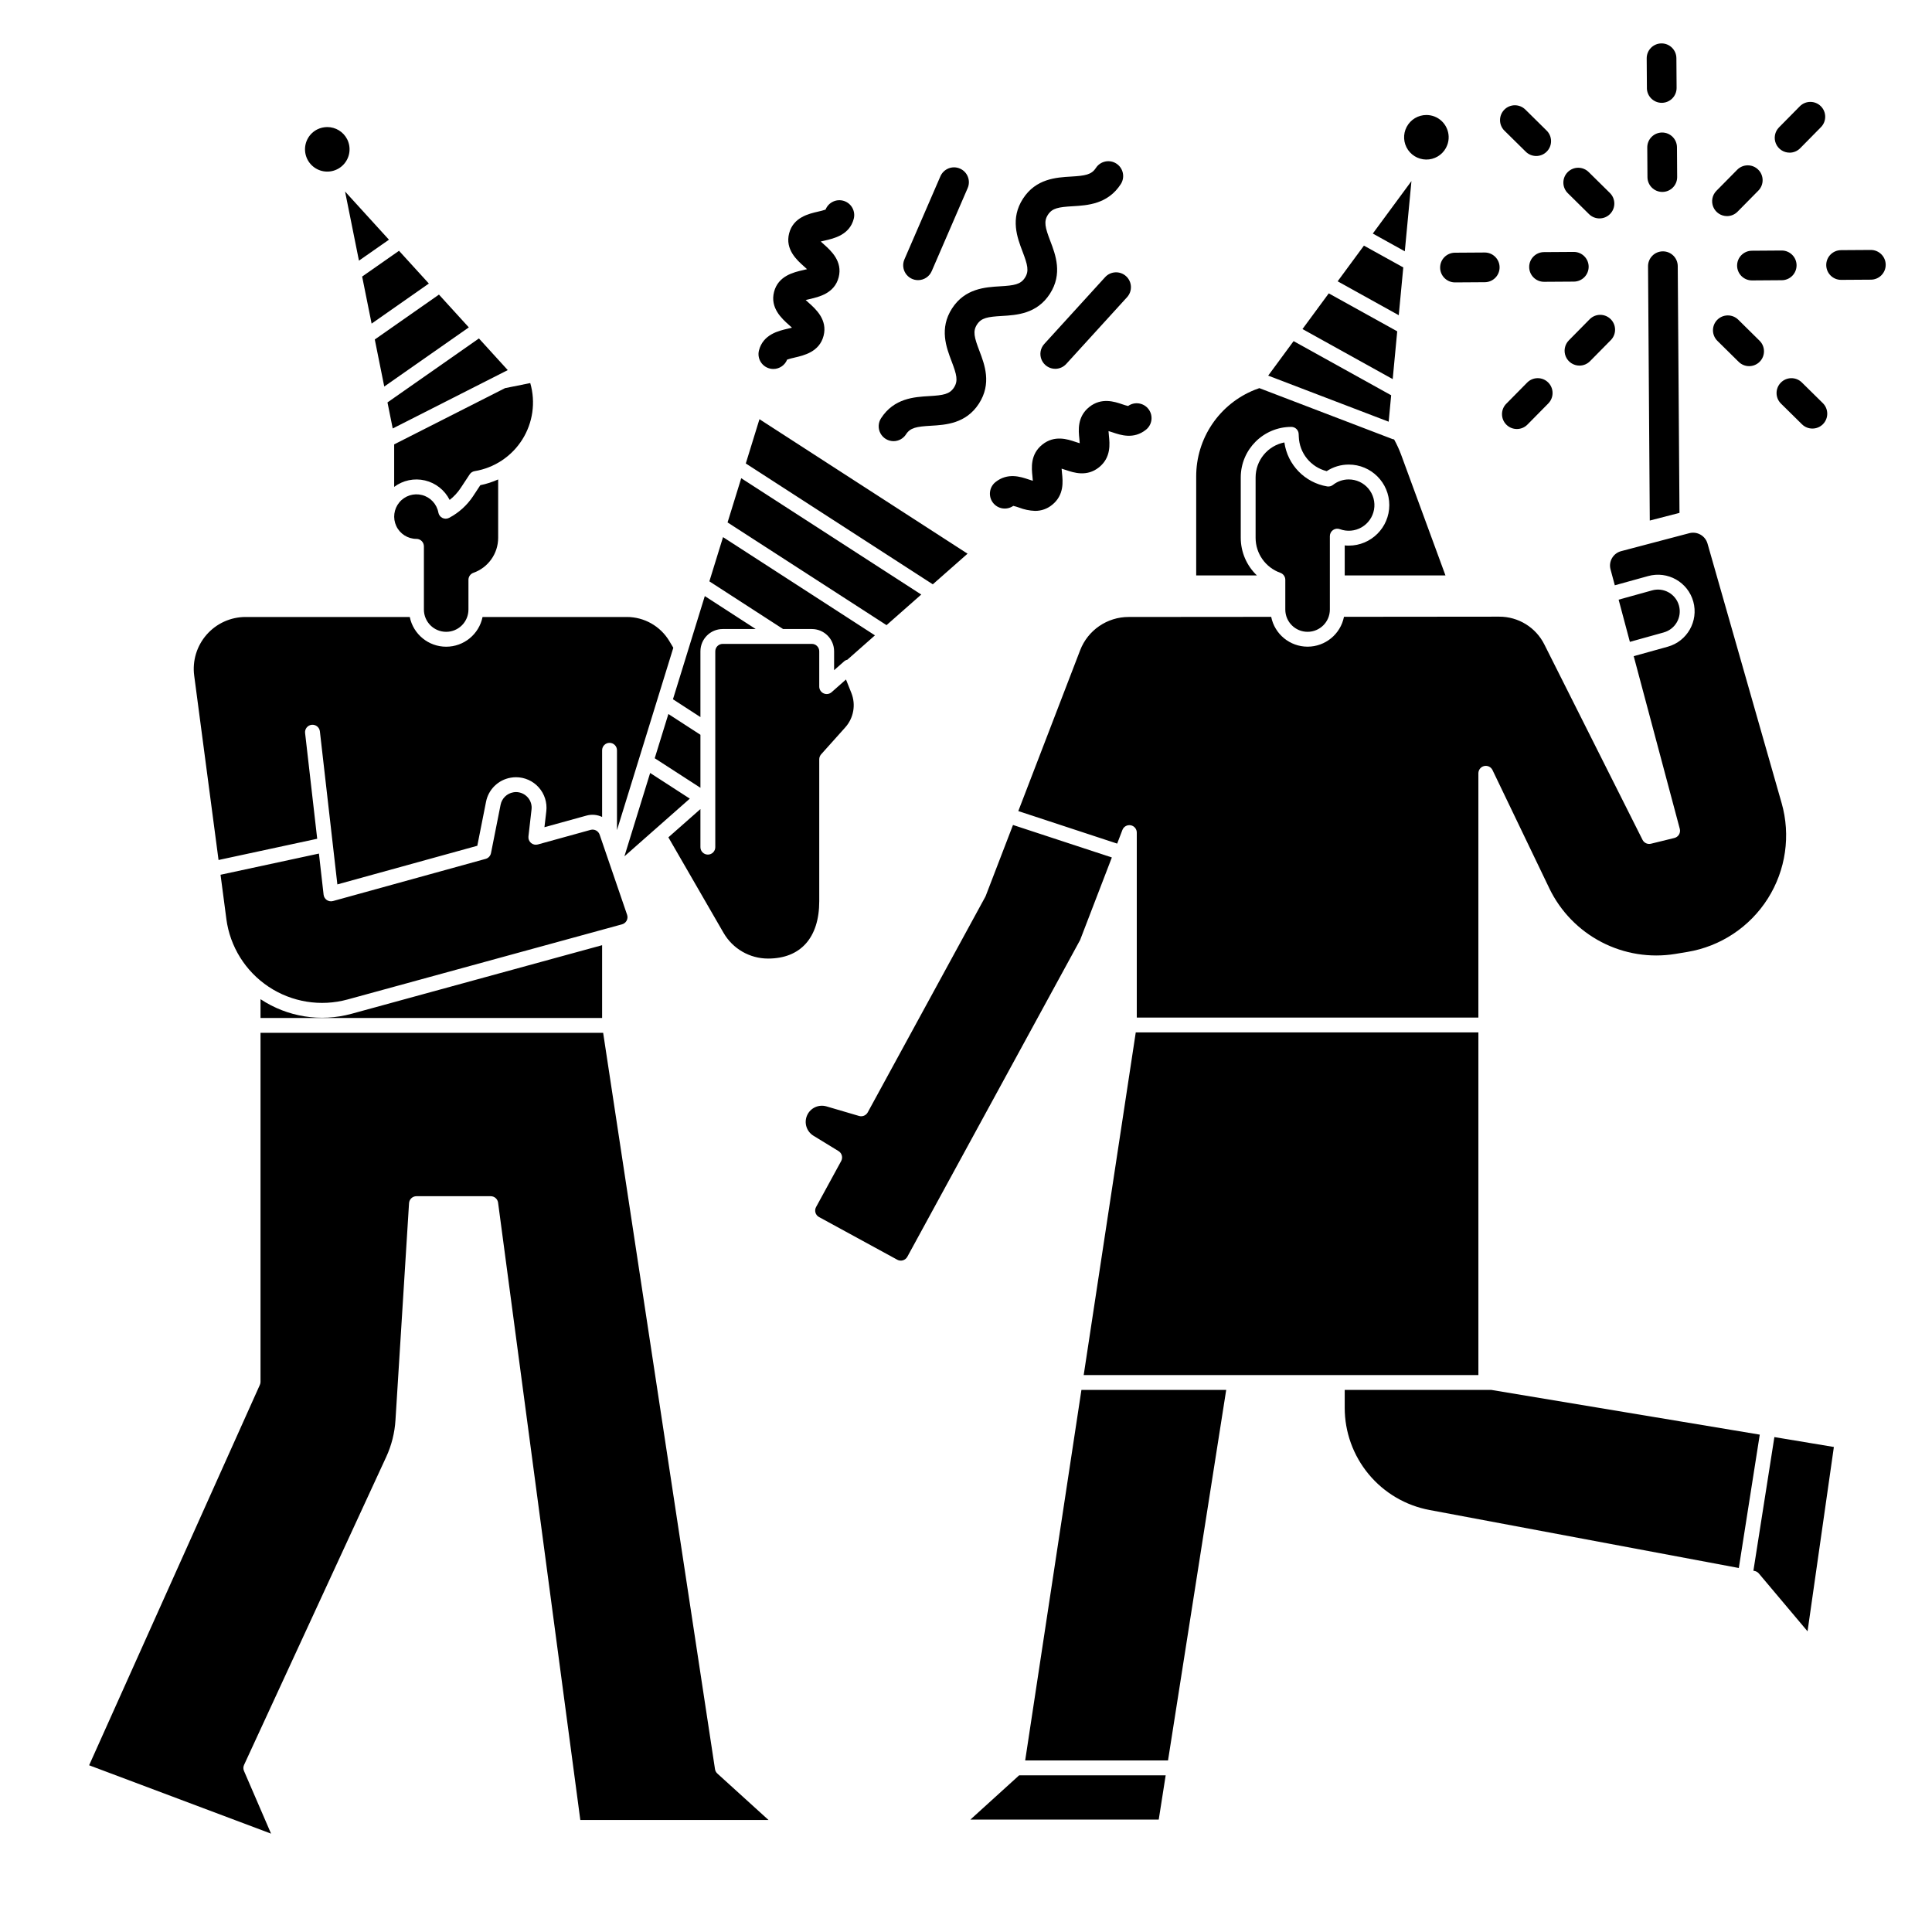 <?xml version="1.0" encoding="UTF-8"?>
<!-- Uploaded to: SVG Find, www.svgrepo.com, Generator: SVG Find Mixer Tools -->
<svg fill="#000000" width="800px" height="800px" version="1.1" viewBox="144 144 512 512" xmlns="http://www.w3.org/2000/svg">
 <g>
  <path d="m387.29 218.24c-1.324 0-2.562-0.668-3.289-1.777-0.727-1.105-0.848-2.508-0.32-3.723l9.516-21.973c0.402-0.969 1.184-1.738 2.16-2.133 0.977-0.395 2.07-0.383 3.035 0.039 0.969 0.418 1.727 1.207 2.106 2.188 0.383 0.984 0.352 2.074-0.078 3.035l-9.512 21.973h-0.004c-0.621 1.441-2.043 2.371-3.613 2.371z"/>
  <path d="m423.65 241.74c-1.559-0.004-2.969-0.922-3.598-2.348-0.633-1.426-0.359-3.09 0.691-4.242l16.121-17.695c1.465-1.609 3.957-1.723 5.562-0.258 1.605 1.465 1.723 3.953 0.258 5.559l-16.125 17.699c-0.746 0.816-1.801 1.285-2.91 1.285z"/>
  <path d="m380.79 260.91c-1.441-0.004-2.766-0.793-3.453-2.059-0.688-1.262-0.629-2.805 0.152-4.016 3.434-5.312 8.809-5.633 12.734-5.863 3.781-0.223 5.434-0.492 6.59-2.277 1.152-1.785 0.719-3.402-0.629-6.941-1.398-3.676-3.316-8.707 0.117-14.02 3.434-5.312 8.809-5.625 12.73-5.859 3.777-0.223 5.43-0.492 6.582-2.269 1.152-1.777 0.719-3.402-0.629-6.938-1.398-3.676-3.316-8.707 0.113-14.016 3.434-5.312 8.809-5.629 12.73-5.859 3.777-0.223 5.43-0.492 6.582-2.273v0.004c1.18-1.828 3.617-2.352 5.441-1.172 1.828 1.184 2.348 3.617 1.168 5.445-3.434 5.309-8.809 5.625-12.73 5.856-3.777 0.223-5.43 0.492-6.582 2.269-1.152 1.777-0.719 3.402 0.629 6.938 1.398 3.676 3.32 8.707-0.113 14.016-3.434 5.312-8.809 5.629-12.73 5.859-3.777 0.223-5.43 0.492-6.582 2.273-1.152 1.781-0.719 3.402 0.629 6.941 1.398 3.672 3.316 8.703-0.117 14.016-3.434 5.312-8.809 5.633-12.734 5.863-3.781 0.223-5.434 0.492-6.59 2.277v0.004c-0.723 1.125-1.969 1.801-3.309 1.801z"/>
  <path d="m348.95 241.78c-1.219 0.004-2.371-0.562-3.117-1.523-0.746-0.961-1.004-2.215-0.699-3.394 1.098-4.258 5.223-5.203 7.688-5.766 0.312-0.074 0.695-0.16 1.059-0.254-0.27-0.254-0.562-0.52-0.805-0.73-1.887-1.684-5.043-4.504-3.945-8.762 1.098-4.258 5.223-5.203 7.688-5.766 0.312-0.07 0.688-0.156 1.055-0.25-0.27-0.254-0.562-0.512-0.801-0.727-1.887-1.684-5.047-4.5-3.949-8.762 1.098-4.262 5.223-5.203 7.688-5.766l0.004-0.004c0.664-0.137 1.32-0.316 1.965-0.531 0.77-1.934 2.906-2.934 4.883-2.289 1.977 0.645 3.109 2.719 2.586 4.731-1.098 4.258-5.223 5.203-7.688 5.766-0.312 0.07-0.688 0.16-1.055 0.25 0.27 0.254 0.562 0.516 0.801 0.727 1.887 1.684 5.043 4.5 3.945 8.758-1.098 4.254-5.223 5.203-7.688 5.766-0.312 0.07-0.695 0.16-1.055 0.25 0.27 0.254 0.562 0.516 0.801 0.73 1.887 1.684 5.043 4.504 3.945 8.762-1.098 4.262-5.223 5.203-7.688 5.766l0.004 0.004c-0.668 0.137-1.328 0.316-1.973 0.535-0.594 1.496-2.039 2.477-3.648 2.481z"/>
  <path d="m418.3 279.39c-1.457-0.055-2.894-0.352-4.254-0.879-0.496-0.18-1.004-0.332-1.52-0.449-1.742 1.215-4.129 0.832-5.402-0.863-1.273-1.695-0.973-4.098 0.676-5.43 3.234-2.59 6.699-1.414 8.77-0.719 0.34 0.113 0.781 0.266 1.141 0.363-0.016-0.371-0.066-0.836-0.105-1.191-0.23-2.172-0.617-5.809 2.617-8.402 3.234-2.59 6.699-1.418 8.77-0.719 0.34 0.113 0.789 0.266 1.145 0.363-0.016-0.375-0.066-0.844-0.098-1.199-0.23-2.172-0.613-5.812 2.621-8.402 3.234-2.59 6.699-1.422 8.77-0.723l0.004 0.004c0.5 0.184 1.008 0.332 1.523 0.449 1.738-1.23 4.141-0.859 5.422 0.844s0.977 4.117-0.691 5.445c-3.234 2.594-6.699 1.422-8.77 0.723-0.34-0.113-0.789-0.266-1.148-0.363 0.016 0.375 0.066 0.844 0.098 1.199 0.23 2.172 0.613 5.812-2.621 8.402s-6.699 1.418-8.77 0.719c-0.336-0.113-0.781-0.266-1.141-0.363 0.016 0.371 0.066 0.836 0.105 1.191 0.23 2.172 0.617 5.805-2.617 8.402h-0.004c-1.273 1.047-2.871 1.613-4.519 1.598z"/>
  <path d="m581.21 281.95-0.461-67.375c-0.008-1.043 0.398-2.047 1.133-2.793 0.73-0.742 1.73-1.164 2.773-1.172h0.031c2.16-0.004 3.918 1.742 3.934 3.902l0.461 65.406z"/>
  <path d="m321.13 333.22-3.621 11.719 12.113 7.832v-14.047zm12.969 280.78h0.004c-0.336-0.305-0.555-0.715-0.621-1.16l-29.641-195.13h-90.801v92.496c0 0.277-0.062 0.555-0.18 0.809l-45.242 100.8 48.215 18.117-7.172-16.609v-0.004c-0.227-0.512-0.219-1.098 0.02-1.605l37.648-81.574v0.004c1.434-3.094 2.273-6.43 2.477-9.832l3.594-57.457c0.062-1.039 0.926-1.852 1.969-1.848h19.68c0.984 0 1.82 0.734 1.949 1.711l21.793 163.6h49.879zm-23.91-227.57-7.281-21.246c-0.34-0.984-1.387-1.531-2.391-1.258l-13.992 3.867c-0.633 0.172-1.309 0.02-1.805-0.406s-0.75-1.07-0.676-1.719l0.816-7.133v-0.004c0.148-1.172-0.223-2.348-1.012-3.227-0.785-0.883-1.91-1.391-3.09-1.398-0.246 0-0.488 0.023-0.73 0.07-1.688 0.297-3.019 1.598-3.363 3.277l-2.547 12.84h-0.004c-0.145 0.73-0.688 1.316-1.406 1.516l-40.473 11.18c-0.551 0.148-1.145 0.055-1.621-0.266-0.477-0.324-0.785-0.836-0.855-1.406l-1.238-10.914-26.074 5.617 1.543 11.719-0.004 0.004c0.969 7.324 5.059 13.875 11.211 17.961 6.156 4.09 13.781 5.316 20.906 3.371l72.738-19.918c0.523-0.141 0.965-0.492 1.223-0.973 0.254-0.477 0.301-1.043 0.125-1.555zm12.25-70.77-1.055-1.762h0.004c-2.371-3.965-6.648-6.391-11.266-6.394h-38.238c-0.934 4.586-4.965 7.879-9.645 7.879-4.68 0-8.711-3.293-9.645-7.879h-43.512c-3.957 0.004-7.719 1.711-10.324 4.688-2.609 2.973-3.809 6.926-3.293 10.848l6.453 48.867 26.145-5.629-3.207-28.016c-0.125-1.082 0.652-2.059 1.73-2.184 1.082-0.125 2.062 0.648 2.188 1.73l4.633 40.57 37.086-10.242 2.312-11.652c0.637-3.273 3.231-5.812 6.516-6.383 0.473-0.086 0.953-0.129 1.438-0.129 2.305 0.004 4.496 0.988 6.027 2.711 1.531 1.719 2.254 4.012 1.992 6.301l-0.492 4.231 11.188-3.09c1.367-0.367 2.816-0.234 4.094 0.375v-17.672c0-1.086 0.883-1.969 1.969-1.969 1.086 0 1.969 0.883 1.969 1.969v21.164zm-51.148-43.082-1.898 2.883v0.004c-1.602 2.426-3.789 4.41-6.367 5.766-0.555 0.293-1.215 0.305-1.777 0.027-0.562-0.277-0.957-0.801-1.074-1.414-0.414-2.254-2.09-4.066-4.309-4.648-2.215-0.582-4.566 0.168-6.035 1.93-1.465 1.762-1.781 4.211-0.809 6.285 0.969 2.074 3.055 3.398 5.348 3.398 1.086 0.004 1.965 0.883 1.969 1.969v16.758c0 3.262 2.641 5.902 5.902 5.902s5.902-2.641 5.902-5.902v-7.871c0-0.836 0.523-1.582 1.309-1.863 3.93-1.387 6.559-5.094 6.566-9.258v-15.488c-1.516 0.68-3.098 1.191-4.727 1.523zm-35.844-77.824 3.68 18.32 7.949-5.551zm0.562-13.844h-0.004c-1.008-1.988-3.051-3.242-5.285-3.238-0.922 0.004-1.828 0.219-2.656 0.629-2.129 1.082-3.398 3.336-3.215 5.715 0.18 2.383 1.777 4.418 4.043 5.164 2.269 0.742 4.762 0.051 6.316-1.762 1.559-1.809 1.871-4.375 0.797-6.508zm34.914 52.781-24.234 16.953 1.387 6.906 30.484-15.469zm-21.18-23.23-9.77 6.828 2.508 12.469 15.172-10.617zm10.586 11.609-17.004 11.898 2.508 12.469 22.41-15.676zm24.195 23.449-6.68 1.34-29.383 14.906v11.266c2.332-1.75 5.32-2.375 8.16-1.707 2.836 0.664 5.234 2.559 6.543 5.164 1.148-0.898 2.141-1.973 2.941-3.191l2.363-3.582c0.297-0.457 0.777-0.766 1.316-0.855 5.207-0.852 9.801-3.894 12.617-8.355 2.82-4.461 3.59-9.914 2.125-14.984zm55.91 25.211-3.621 11.719 42.129 27.219 9.199-8.109zm4.832-15.637-3.621 11.73 49.555 32.027 9.211-8.117zm24.336 72.5-1.406-3.523-3.809 3.367c-0.582 0.512-1.406 0.633-2.113 0.316-0.703-0.316-1.16-1.02-1.164-1.793v-9.359 0.004c0.004-0.523-0.203-1.023-0.574-1.395-0.367-0.371-0.871-0.578-1.391-0.574h-23.617c-1.086 0-1.969 0.879-1.969 1.969v51.906c0 1.086-0.883 1.965-1.969 1.965-1.086 0-1.969-0.879-1.969-1.965v-10.098l-8.492 7.488 14.621 25.32h0.004c2.43 4.215 6.93 6.812 11.797 6.809 8.621 0 13.559-5.539 13.559-15.191v-37.621c0.004-0.484 0.184-0.953 0.504-1.316l6.356-7.094v-0.004c2.266-2.5 2.898-6.078 1.633-9.211zm-53.305 21.254-6.82 22.09 7.805-6.887c0.02-0.02 0.051-0.039 0.07-0.059l9.457-8.344zm19.316-62.504-3.621 11.719 19.531 12.633h7.617l0.004 0.004c3.258 0 5.902 2.644 5.902 5.906v5l2.637-2.32v-0.004c0.246-0.223 0.543-0.375 0.867-0.441l7.32-6.465zm-4.832 15.625-8.441 27.344 7.281 4.723v-17.43c0-3.262 2.644-5.906 5.906-5.906h8.746zm-93.637 110.7c-8.219 2.246-17.004 0.832-24.105-3.875v4.977h90.527v-19.285z"/>
  <path d="m616.14 356.79-19.641-68.77c-0.605-2.047-2.723-3.254-4.793-2.727l-18.105 4.773c-1.012 0.27-1.875 0.934-2.398 1.84-0.527 0.902-0.668 1.973-0.395 2.981l1.133 4.223 8.836-2.449c5.172-1.434 10.527 1.594 11.965 6.769 1.422 5.168-1.605 10.516-6.769 11.953l-9.023 2.508 12.211 45.758c0.137 0.512 0.062 1.059-0.207 1.516-0.27 0.453-0.711 0.781-1.219 0.906l-6.211 1.523c-0.891 0.219-1.816-0.203-2.234-1.023l-26.008-51.758c-2.258-4.543-6.902-7.406-11.973-7.391h-0.039l-41.102 0.039c-0.918 4.598-4.953 7.91-9.641 7.914-4.688 0-8.727-3.305-9.648-7.902-19.188 0.012-35.926 0.031-37.629 0.031h-0.148 0.004c-5.703-0.004-10.82 3.512-12.863 8.836l-16.383 42.605 26.203 8.621 1.387-3.621c0.34-0.891 1.266-1.41 2.203-1.238 0.934 0.176 1.613 0.992 1.605 1.945v49.012h90.527v-64.734c0.004-0.918 0.637-1.715 1.531-1.918 0.895-0.203 1.809 0.234 2.211 1.062l15.086 31.398h-0.004c2.953 6.09 7.789 11.066 13.793 14.188 6.004 3.125 12.855 4.231 19.535 3.148l3.207-0.531h0.004c8.805-1.457 16.566-6.606 21.34-14.145 4.773-7.539 6.102-16.762 3.652-25.344zm-27.199-52.309c-0.406-1.477-1.383-2.734-2.719-3.488-1.336-0.758-2.918-0.949-4.394-0.535l-8.875 2.461 2.981 11.18 8.984-2.5v-0.004c3.074-0.855 4.875-4.035 4.023-7.113zm25.289 220.36-5.559 35.426 0.297 0.051v-0.004c0.441 0.09 0.844 0.324 1.141 0.668l12.91 15.332 6.977-48.848zm-74.992-12.496h-38.875v4.742c0 6.426 2.246 12.648 6.352 17.594 4.102 4.945 9.805 8.301 16.121 9.484l81.969 15.371 5.551-35.344zm-108.65 0-14.906 98.195h37.855l15.418-98.195zm-16.5 102.13-12.93 11.738h49.918l1.84-11.738zm-1.633-251.85-7.223 18.785c-0.031 0.082-0.07 0.16-0.109 0.238l-31.172 57.152v-0.004c-0.449 0.809-1.395 1.199-2.285 0.945l-8.648-2.539c-2.062-0.602-4.254 0.41-5.129 2.375-0.871 1.965-0.156 4.273 1.676 5.398l6.652 4.074c0.895 0.547 1.207 1.703 0.707 2.629l-6.652 12.191c-0.254 0.457-0.312 0.996-0.164 1.496 0.148 0.504 0.492 0.926 0.953 1.168l20.723 11.305v0.004c0.953 0.516 2.144 0.164 2.668-0.789l45.785-83.934 8.414-21.883zm88.984-74.027h-0.004c-0.355 0.004-0.715-0.02-1.07-0.059v7.949h26.695l-11.738-31.957c-0.52-1.402-1.145-2.766-1.871-4.074-0.145-0.02-0.285-0.051-0.422-0.098l-35.285-13.5c-0.402 0.137-0.809 0.285-1.199 0.441h-0.004c-4.598 1.832-8.539 5.008-11.309 9.109-2.773 4.106-4.246 8.945-4.227 13.898v26.184h16.09-0.004c-2.727-2.594-4.269-6.188-4.277-9.949v-16.031c0.008-7.391 6-13.379 13.391-13.379 1.059-0.004 1.926 0.84 1.957 1.898l0.031 0.68c0.148 4.359 3.168 8.09 7.398 9.148 1.734-1.141 3.769-1.746 5.844-1.742 5.934 0 10.742 4.809 10.742 10.742 0 5.93-4.809 10.738-10.742 10.738zm-14.625-54.195-6.731 9.141 31.93 12.211 0.66-7.008zm40.582-56.434c-0.637-1.43-1.816-2.551-3.277-3.109-0.676-0.254-1.387-0.383-2.106-0.383-2.195-0.004-4.207 1.211-5.231 3.152-1.023 1.941-0.883 4.289 0.359 6.098 1.246 1.805 3.387 2.773 5.566 2.516 2.176-0.262 4.031-1.707 4.812-3.758 0.566-1.461 0.52-3.09-0.125-4.516zm-31.262 43.777-6.965 9.457 23.91 13.266 1.199-12.664zm9.32-12.652-6.965 9.457 16.195 8.984 1.199-12.664zm2.352-3.199 8.48 4.703 1.762-18.609zm-6.367 65.16h-0.004c-1.52-0.004-2.996 0.512-4.191 1.457-0.434 0.336-0.988 0.48-1.535 0.395-5.914-1-10.504-5.719-11.336-11.66-4.426 0.875-7.617 4.754-7.625 9.266v16.031c0.008 4.164 2.637 7.871 6.562 9.258 0.785 0.281 1.312 1.027 1.309 1.863v7.871c0 3.262 2.644 5.902 5.906 5.902 3.262 0 5.902-2.641 5.902-5.902v-19.453c0-0.648 0.316-1.254 0.848-1.625 0.527-0.367 1.199-0.449 1.801-0.227 1.887 0.699 3.988 0.527 5.734-0.473 1.75-1 2.965-2.723 3.32-4.703 0.355-1.984-0.188-4.019-1.48-5.562-1.289-1.547-3.199-2.438-5.215-2.438zm-56.453 146.55-13.797 90.805h104.6v-90.805z"/>
  <path d="m639.77 210.24-7.871 0.051v0.004c-2.176 0.004-3.934 1.773-3.926 3.945 0.008 2.176 1.773 3.934 3.949 3.926h0.027l7.871-0.051c2.172-0.016 3.926-1.789 3.91-3.965-0.016-2.172-1.789-3.922-3.961-3.91z"/>
  <path d="m620.11 214.3c-0.012-2.164-1.77-3.91-3.934-3.91h-0.027l-7.871 0.055c-2.176 0.008-3.934 1.773-3.926 3.949 0.008 2.172 1.777 3.93 3.949 3.922h0.027l7.871-0.055c1.043-0.004 2.043-0.426 2.777-1.168 0.73-0.746 1.141-1.75 1.133-2.793z"/>
  <path d="m565.01 214.67c-0.016-2.164-1.773-3.91-3.938-3.91h-0.027l-7.871 0.051h0.004c-2.176 0.008-3.934 1.773-3.926 3.949 0.008 2.172 1.773 3.93 3.949 3.922h0.027l7.871-0.051c1.043-0.008 2.043-0.43 2.777-1.172 0.73-0.742 1.141-1.746 1.133-2.789z"/>
  <path d="m525.65 214.93c0.016 2.164 1.773 3.91 3.934 3.91h0.027l7.871-0.051h0.004c2.172-0.008 3.93-1.773 3.922-3.949-0.008-2.172-1.777-3.93-3.949-3.922h-0.027l-7.871 0.051c-1.043 0.008-2.043 0.43-2.777 1.172s-1.141 1.746-1.133 2.789z"/>
  <path d="m565.11 200.75c1.551 1.527 4.043 1.508 5.57-0.039 1.527-1.551 1.508-4.043-0.039-5.57l-5.606-5.527c-0.738-0.742-1.746-1.16-2.797-1.16-1.051 0.004-2.055 0.426-2.793 1.172s-1.148 1.758-1.137 2.809 0.445 2.051 1.199 2.781z"/>
  <path d="m548.3 184.16c0.738 0.754 1.75 1.18 2.805 1.18 1.055 0.004 2.066-0.418 2.805-1.172 0.742-0.75 1.152-1.766 1.137-2.82-0.016-1.055-0.453-2.059-1.219-2.789l-5.602-5.531v0.004c-1.547-1.527-4.043-1.512-5.57 0.039-1.523 1.547-1.508 4.043 0.043 5.566z"/>
  <path d="m599.09 228.76c-0.734 0.742-1.141 1.746-1.137 2.789 0.008 1.047 0.43 2.043 1.172 2.777l5.602 5.527h0.004c0.738 0.754 1.746 1.18 2.801 1.18 1.055 0 2.066-0.422 2.809-1.172s1.148-1.766 1.133-2.82c-0.012-1.055-0.453-2.059-1.215-2.789l-5.602-5.531c-0.742-0.73-1.746-1.141-2.793-1.133-1.043 0.008-2.043 0.43-2.773 1.172z"/>
  <path d="m621.54 256.44c1.547 1.527 4.043 1.508 5.57-0.039 1.523-1.551 1.508-4.043-0.043-5.57l-5.602-5.519c-1.555-1.484-4.012-1.449-5.519 0.082-1.512 1.527-1.516 3.988-0.012 5.519z"/>
  <path d="m601.67 201.27c1.055 0 2.062-0.422 2.801-1.172l5.531-5.606c1.504-1.551 1.477-4.023-0.062-5.539-1.539-1.52-4.012-1.512-5.539 0.012l-5.531 5.602c-1.117 1.129-1.441 2.82-0.832 4.285 0.613 1.465 2.047 2.418 3.633 2.418z"/>
  <path d="m618.26 184.46c1.051 0 2.062-0.422 2.801-1.172l5.527-5.609c1.504-1.551 1.477-4.023-0.059-5.539-1.539-1.52-4.012-1.512-5.543 0.012l-5.531 5.602c-1.113 1.129-1.441 2.82-0.828 4.285 0.613 1.461 2.043 2.418 3.633 2.414z"/>
  <path d="m548.71 245.39-5.527 5.602h-0.004c-1.527 1.547-1.508 4.039 0.039 5.566s4.039 1.512 5.566-0.035l5.527-5.602v-0.004c1.527-1.547 1.512-4.039-0.035-5.566-1.547-1.527-4.039-1.508-5.566 0.039z"/>
  <path d="m562.57 240.89c1.055 0 2.062-0.422 2.801-1.172l5.527-5.602 0.004-0.004c1.504-1.551 1.473-4.023-0.062-5.539-1.539-1.52-4.012-1.512-5.543 0.012l-5.527 5.602c-1.117 1.129-1.441 2.82-0.832 4.285 0.613 1.465 2.047 2.418 3.633 2.418z"/>
  <path d="m584.48 179.12h-0.027c-1.043 0.008-2.043 0.426-2.777 1.172-0.73 0.742-1.141 1.746-1.133 2.789l0.051 7.871c0.016 2.164 1.773 3.91 3.938 3.91h0.027c2.172-0.012 3.922-1.785 3.906-3.961l-0.051-7.871c-0.016-2.164-1.77-3.91-3.934-3.91z"/>
  <path d="m584.38 171.25h0.027c1.043-0.008 2.039-0.43 2.773-1.172 0.734-0.742 1.141-1.746 1.137-2.789l-0.055-7.871v-0.004c-0.016-2.164-1.773-3.91-3.938-3.91h-0.027c-1.043 0.008-2.039 0.43-2.773 1.172-0.734 0.746-1.141 1.75-1.133 2.793l0.055 7.871h-0.004c0.016 2.164 1.773 3.91 3.938 3.91z"/>
 </g>
</svg>